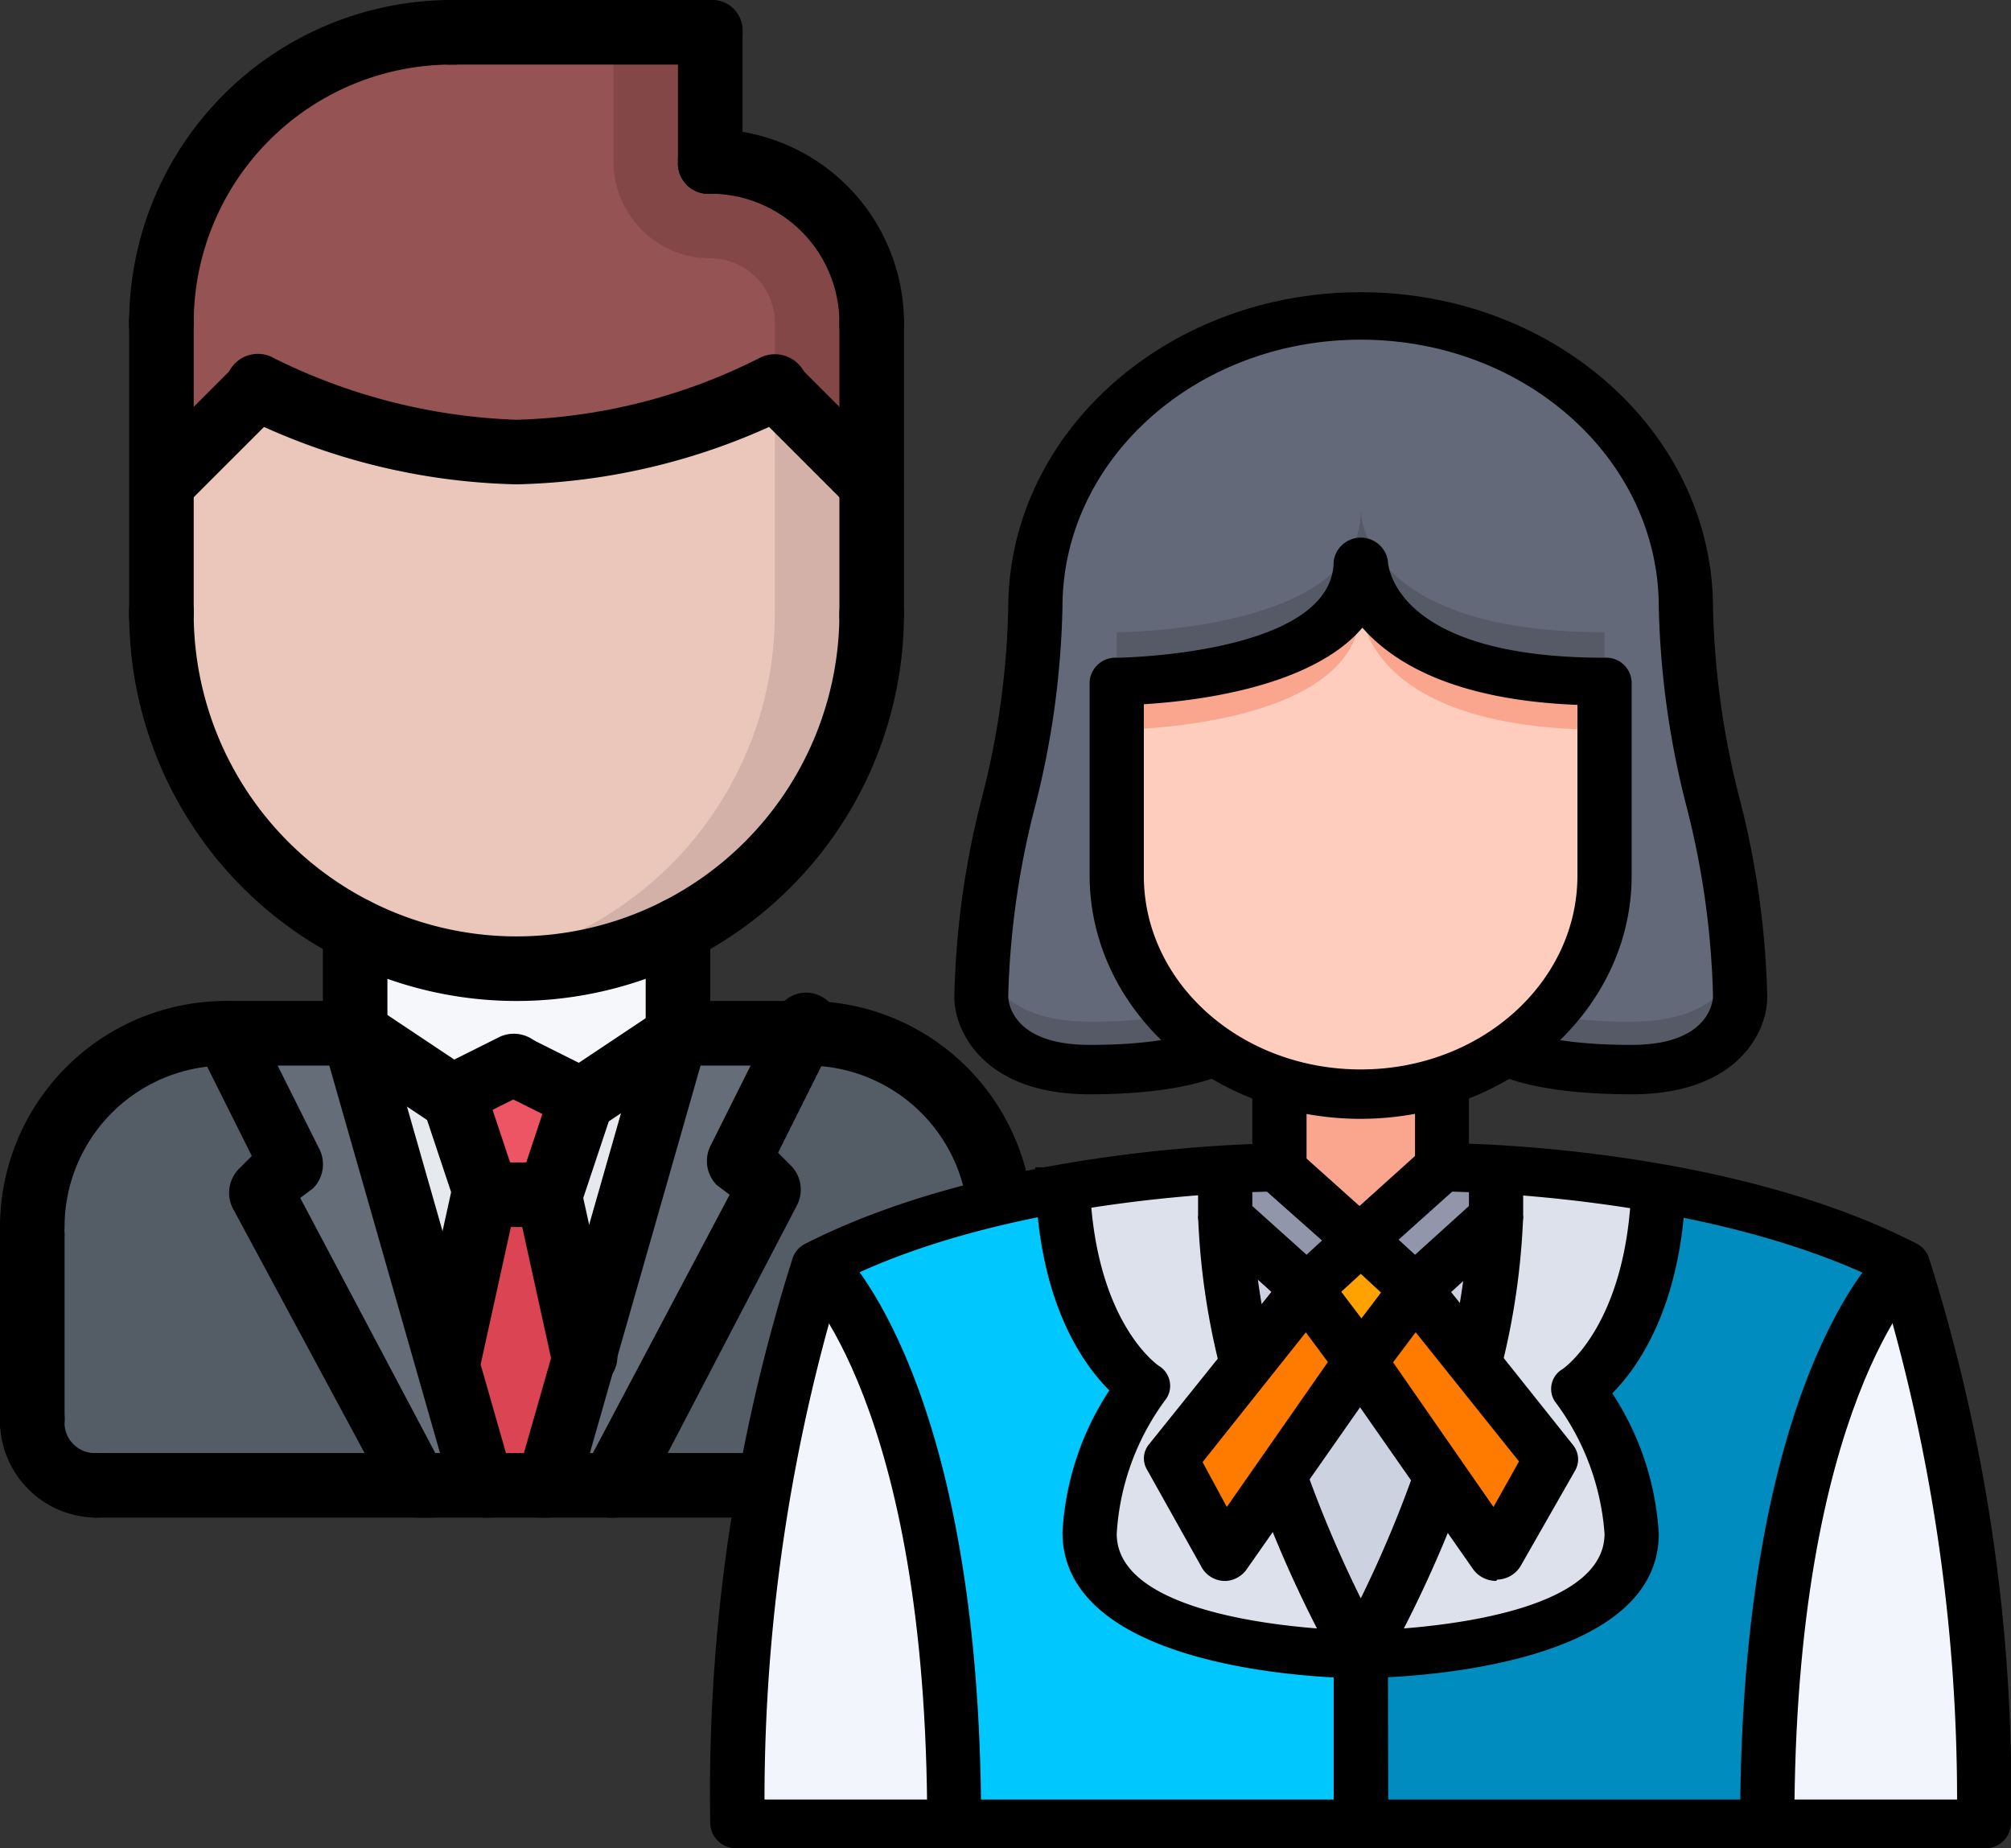 <svg id="Layer_1" data-name="Layer 1" xmlns="http://www.w3.org/2000/svg" width="62.29" height="57.24" viewBox="0 0 62.29 57.24">
  <rect x="0" y="0" width="62.29" height="57.24" fill="#333333" stroke="none"/>
  <g id="_4" data-name="4">
    <g>
      <path d="M9,14.5l-3,3v-5a9,9,0,0,1,9-9h8v4a5,5,0,0,1,5,5v5l-3-3a18.87,18.87,0,0,1-8,2A18.87,18.87,0,0,1,9,14.5Z" transform="translate(-1 -2.5)" style="fill: #965353"/>
      <path d="M23,10.5a2,2,0,0,1,2,2v2l3,3v-5a5,5,0,0,0-5-5v-4H20v4A3,3,0,0,0,23,10.5Z" transform="translate(-1 -2.5)" style="fill: #844747"/>
      <path d="M28,17.5v4a10.88,10.88,0,0,1-6,9.8,10.55,10.55,0,0,1-5,1.2,10.55,10.55,0,0,1-5-1.2,10.88,10.88,0,0,1-6-9.8v-4l3-3a18.87,18.87,0,0,0,8,2,18.87,18.87,0,0,0,8-2Z" transform="translate(-1 -2.5)" style="fill: #eac6bb"/>
      <path d="M25,14.5h0v7a11,11,0,0,1-9.5,10.9,7.57,7.57,0,0,0,1.5.1,10.55,10.55,0,0,0,5-1.2,10.88,10.88,0,0,0,6-9.8v-4Z" transform="translate(-1 -2.5)" style="fill: #d3b1a9"/>
      <path d="M26,34.5a6,6,0,0,1,6,6v6a2,2,0,0,1-2,2H20l4.9-9.1-.9-.9Z" transform="translate(-1 -2.5)" style="fill: #545c66"/>
      <polygon points="25 32 23 36 23.9 36.9 19 46 17 46 18.1 42 21 32 25 32" style="fill: #656d78"/>
      <path d="M17,35.5l-2,1-3-2V31.3a10.55,10.55,0,0,0,5,1.2,10.55,10.55,0,0,0,5-1.2v3.2l-3,2Z" transform="translate(-1 -2.5)" style="fill: #f5f7fa"/>
      <polygon points="21 32 18.1 42 17 37 17 37 18 34 21 32" style="fill: #e6e9ed"/>
      <polygon points="17 37 17 37 15 37 14 34 16 33 18 34 17 37" style="fill: #ed5565"/>
      <polygon points="14 34 15 37 13.9 42 11 32 14 34" style="fill: #e6e9ed"/>
      <polygon points="17 37 18.1 42 17 46 15 46 13.9 42 15 37 17 37" style="fill: #da4453"/>
      <polygon points="13.9 42 15 46 13 46 8.1 36.9 9 36 7 32 7 32 11 32 13.9 42" style="fill: #656d78"/>
      <path d="M9.1,39.4,14,48.5H4a2,2,0,0,1-2-2v-6a6,6,0,0,1,6-6l2,4Z" transform="translate(-1 -2.5)" style="fill: #545c66"/>
    </g>
    <g>
      <g>
        <path d="M2,41.5a.94.94,0,0,1-1-1,7,7,0,0,1,7-7,1,1,0,0,1,0,2,5,5,0,0,0-5,5A1,1,0,0,1,2,41.5Z" transform="translate(-1 -2.5)"/>
        <path d="M12,35.5H8a1,1,0,0,1,0-2h4a1,1,0,0,1,0,2Z" transform="translate(-1 -2.5)"/>
        <path d="M2,47.5a.94.94,0,0,1-1-1V40.8a.94.94,0,0,1,1-1,.94.94,0,0,1,1,1v5.7A1,1,0,0,1,2,47.5Z" transform="translate(-1 -2.5)"/>
        <path d="M32,41.5a.94.94,0,0,1-1-1,5,5,0,0,0-5-5,1,1,0,0,1,0-2,7,7,0,0,1,7,7A1,1,0,0,1,32,41.5Z" transform="translate(-1 -2.5)"/>
        <path d="M26,35.5H22a1,1,0,0,1,0-2h4a1,1,0,0,1,0,2Z" transform="translate(-1 -2.5)"/>
        <path d="M32,47.5a.94.94,0,0,1-1-1V40.8a1,1,0,0,1,2,0v5.7A1,1,0,0,1,32,47.5Z" transform="translate(-1 -2.5)"/>
        <path d="M30,49.5H4a1,1,0,0,1,0-2H30a1,1,0,0,1,0,2Z" transform="translate(-1 -2.5)"/>
        <path d="M12,35.5a.94.94,0,0,1-1-1V31.3a1,1,0,1,1,2,0v3.2A1,1,0,0,1,12,35.5Z" transform="translate(-1 -2.5)"/>
        <path d="M22,35.5a.94.94,0,0,1-1-1V31.3a1,1,0,1,1,2,0v3.2A1,1,0,0,1,22,35.5Z" transform="translate(-1 -2.5)"/>
        <path d="M17,33.5a12,12,0,0,1-12-12,.94.94,0,0,1,1-1,.94.94,0,0,1,1,1,10,10,0,0,0,20,0,1,1,0,0,1,2,0A12,12,0,0,1,17,33.5Z" transform="translate(-1 -2.5)"/>
        <path d="M6,22.5a.94.94,0,0,1-1-1v-9a.94.94,0,0,1,1-1,.94.94,0,0,1,1,1v9A1,1,0,0,1,6,22.5Z" transform="translate(-1 -2.5)"/>
        <path d="M28,22.5a.94.94,0,0,1-1-1v-9a1,1,0,0,1,2,0v9A1,1,0,0,1,28,22.5Z" transform="translate(-1 -2.5)"/>
        <path d="M28,13.5a.94.94,0,0,1-1-1,4,4,0,0,0-4-4,.94.94,0,0,1-1-1,.94.94,0,0,1,1-1,6,6,0,0,1,6,6A1,1,0,0,1,28,13.5Z" transform="translate(-1 -2.5)"/>
        <path d="M23,8.5a.94.94,0,0,1-1-1v-4a1,1,0,0,1,2,0v4A1,1,0,0,1,23,8.5Z" transform="translate(-1 -2.5)"/>
        <path d="M23,4.5H15a.94.94,0,0,1-1-1,.94.94,0,0,1,1-1h8a.94.94,0,0,1,1,1A.94.94,0,0,1,23,4.5Z" transform="translate(-1 -2.5)"/>
        <path d="M6,13.5a.94.94,0,0,1-1-1,10,10,0,0,1,10-10,.94.94,0,0,1,1,1,.94.94,0,0,1-1,1,8,8,0,0,0-8,8A1,1,0,0,1,6,13.5Z" transform="translate(-1 -2.5)"/>
        <g>
          <path d="M28,18.5a.91.91,0,0,1-.7-.3l-3-3a1,1,0,0,1,1.4-1.4l3,3a1,1,0,0,1,0,1.4A.91.91,0,0,1,28,18.5Z" transform="translate(-1 -2.5)"/>
          <path d="M17,17.5a20.05,20.05,0,0,1-8.5-2.1A1.11,1.11,0,0,1,8.1,14a1,1,0,0,1,1.4-.4A18.27,18.27,0,0,0,17,15.5a17.69,17.69,0,0,0,7.5-1.9,1,1,0,0,1,1,1.8A20.05,20.05,0,0,1,17,17.5Z" transform="translate(-1 -2.5)"/>
          <path d="M6,18.5a.91.91,0,0,1-.7-.3,1,1,0,0,1,0-1.4l3-3a1,1,0,0,1,1.4,1.4l-3,3A.91.91,0,0,1,6,18.5Z" transform="translate(-1 -2.5)"/>
        </g>
        <path d="M15,37.5a1.42,1.42,0,0,1-.6-.2l-3-2a1,1,0,1,1,1.1-1.7l3,2a1,1,0,0,1,.3,1.4A1,1,0,0,1,15,37.5Z" transform="translate(-1 -2.5)"/>
        <path d="M15,37.5a1,1,0,0,1-.9-.6,1.05,1.05,0,0,1,.4-1.3l2-1a1.05,1.05,0,0,1,1.3.4,1.09,1.09,0,0,1-.4,1.3l-2,1C15.3,37.5,15.2,37.5,15,37.5Z" transform="translate(-1 -2.5)"/>
        <path d="M19,37.5a1.23,1.23,0,0,1-.8-.4,1,1,0,0,1,.3-1.4l3-2a1,1,0,0,1,1.1,1.7l-3,2C19.4,37.4,19.2,37.5,19,37.5Z" transform="translate(-1 -2.5)"/>
        <path d="M19,37.5a.6.6,0,0,1-.4-.1l-2-1a1,1,0,0,1,.9-1.7l2,1a.88.88,0,0,1,.4,1.3A1.05,1.05,0,0,1,19,37.5Z" transform="translate(-1 -2.5)"/>
        <path d="M30,49.5a1,1,0,0,1,0-2,.94.94,0,0,0,1-1,1,1,0,0,1,2,0A3,3,0,0,1,30,49.5Z" transform="translate(-1 -2.5)"/>
        <path d="M4,49.5a3,3,0,0,1-3-3,.94.94,0,0,1,1-1,.94.94,0,0,1,1,1,.94.94,0,0,0,1,1,1,1,0,0,1,0,2Z" transform="translate(-1 -2.5)"/>
      </g>
      <path d="M18,49.5h-.3a1.09,1.09,0,0,1-.7-1.2l4-14a1,1,0,1,1,1.9.5l-4,14A1,1,0,0,1,18,49.5Z" transform="translate(-1 -2.5)"/>
      <path d="M20,49.5a.9.9,0,0,1-.5-.1,1,1,0,0,1-.4-1.4l4.5-8.5-.4-.3A1.06,1.06,0,0,1,23,38l2-4a1,1,0,1,1,1.8.8l-1.7,3.4.4.4a1.06,1.06,0,0,1,.2,1.2L20.9,49A1.05,1.05,0,0,1,20,49.5Z" transform="translate(-1 -2.5)"/>
      <path d="M16,49.5a1.2,1.2,0,0,1-1-.7l-4-14a1,1,0,0,1,.7-1.2,1,1,0,0,1,1.2.7l4,14a1,1,0,0,1-.7,1.2Z" transform="translate(-1 -2.5)"/>
      <path d="M14,49.5a1.05,1.05,0,0,1-.9-.5L8.2,39.9a1.06,1.06,0,0,1,.2-1.2l.4-.4L7.1,34.9a1,1,0,0,1,1.8-.8l2,4a1.06,1.06,0,0,1-.2,1.2l-.4.3,4.5,8.5a1,1,0,0,1-.4,1.4Z" transform="translate(-1 -2.5)"/>
      <path d="M16,40.5a1,1,0,0,1-.9-.7l-1-3a1,1,0,0,1,1.9-.7l1,3a1,1,0,0,1-.6,1.3A.76.76,0,0,1,16,40.5Z" transform="translate(-1 -2.5)"/>
      <path d="M18,40.5a.37.37,0,0,1-.3-.1,1,1,0,0,1-.6-1.3l1-3a1,1,0,1,1,1.9.7l-1,3A1.2,1.2,0,0,1,18,40.5Z" transform="translate(-1 -2.5)"/>
      <path d="M14.9,45.5h-.2a1.1,1.1,0,0,1-.8-1.2l1.1-5a1,1,0,0,1,2,.4l-1.1,5A1.15,1.15,0,0,1,14.9,45.5Z" transform="translate(-1 -2.5)"/>
      <path d="M19.1,45.5a1,1,0,0,1-1-.8l-1.1-5a1,1,0,0,1,2-.4l1.1,5a1,1,0,0,1-.8,1.2Z" transform="translate(-1 -2.5)"/>
      <path d="M18,40.5H16a1,1,0,0,1,0-2h2a1,1,0,0,1,0,2Z" transform="translate(-1 -2.5)"/>
    </g>
  </g>
  <g id="_12-Lawyer" data-name=" 12-Lawyer">
    <path d="M30.56,59H23.84a54.27,54.27,0,0,1,2.52-17.32S30.56,45.43,30.56,59Z" transform="translate(-1 -2.5)" style="fill: #f2f6fc"/>
    <path d="M62.45,59H55.74c0-13.56,4.2-17.32,4.2-17.32A54.47,54.47,0,0,1,62.45,59Z" transform="translate(-1 -2.5)" style="fill: #f2f6fc"/>
    <path d="M43.15,40.91l-1.68,1.51L39,40.16V38.71c1-.06,1.68-.06,1.68-.06Z" transform="translate(-1 -2.5)" style="fill: #9196aa"/>
    <path d="M47.34,38.71v1.45l-2.51,2.26-1.68-1.51,2.52-2.26S46.3,38.65,47.34,38.71Z" transform="translate(-1 -2.5)" style="fill: #9196aa"/>
    <path d="M41.47,42.42l-1.85,2.32A22.21,22.21,0,0,1,39,40.16Z" transform="translate(-1 -2.5)" style="fill: #cdd2e1"/>
    <path d="M44.83,42.42l2.51-2.26a21.55,21.55,0,0,1-.67,4.58Z" transform="translate(-1 -2.5)" style="fill: #cdd2e1"/>
    <path d="M43.15,44.68l2.48,3.57a36.75,36.75,0,0,1-2.48,5.47,37.85,37.85,0,0,1-2.49-5.47Z" transform="translate(-1 -2.5)" style="fill: #cdd2e1"/>
    <polygon points="43.83 39.92 42.15 42.18 40.47 39.92 42.15 38.41 43.83 39.92" style="fill: #ffa200"/>
    <polygon points="40.47 39.92 42.15 42.18 39.66 45.75 37.95 48.2 36.27 45.19 38.62 42.25 38.62 42.24 40.47 39.92" style="fill: #ff7b00"/>
    <polygon points="45.67 42.25 48.02 45.19 46.34 48.2 44.63 45.75 42.15 42.18 43.83 39.92 45.67 42.24 45.67 42.25" style="fill: #ff7b00"/>
    <path d="M40.66,48.25a37.85,37.85,0,0,0,2.49,5.47s-8.4,0-8.4-3.77a8.47,8.47,0,0,1,1.68-4.52s-2.31-1.38-2.5-6.13a49.45,49.45,0,0,1,5-.59v1.45a22.21,22.21,0,0,0,.67,4.58h0l-2.35,2.94,1.68,3Z" transform="translate(-1 -2.5)" style="fill: #dce1eb"/>
    <path d="M49.86,45.43A8.31,8.31,0,0,1,51.54,50c0,3.77-8.39,3.77-8.39,3.77a36.75,36.75,0,0,0,2.48-5.47l1.71,2.46,1.68-3-2.35-2.94h0a21.55,21.55,0,0,0,.67-4.58V38.71a49.11,49.11,0,0,1,5,.59C52.17,44.05,49.86,45.43,49.86,45.43Z" transform="translate(-1 -2.5)" style="fill: #dce1eb"/>
    <path d="M59.94,41.67s-4.2,3.76-4.2,17.32H43.15V53.72s8.39,0,8.39-3.77a8.31,8.31,0,0,0-1.68-4.52s2.31-1.38,2.5-6.13A27.76,27.76,0,0,1,59.94,41.67Z" transform="translate(-1 -2.5)" style="fill: #008cbe"/>
    <path d="M43.15,53.72V59H30.56c0-13.56-4.2-17.32-4.2-17.32a27.69,27.69,0,0,1,7.57-2.37c.19,4.75,2.5,6.13,2.5,6.13A8.47,8.47,0,0,0,34.75,50C34.75,53.72,43.15,53.72,43.15,53.72Z" transform="translate(-1 -2.5)" style="fill: #00c8ff"/>
    <path d="M54.9,33.38s0,2.26-3.36,2.26a9.54,9.54,0,0,1-3.9-.58,6.54,6.54,0,0,0,3.06-5.44v-6c-7.55,0-7.55-3.77-7.55-3.77,0,3.77-7.56,3.77-7.56,3.77v6a6.45,6.45,0,0,0,2.22,4.79,7,7,0,0,0,.85.65,9.59,9.59,0,0,1-3.91.58c-3.36,0-3.36-2.26-3.36-2.26,0-4.52,1.68-7.53,1.68-12.05,0-5,4.51-9,10.08-9s10.07,4.05,10.07,9C53.22,25.85,54.9,28.86,54.9,33.38Z" transform="translate(-1 -2.5)" style="fill: #636978"/>
    <path d="M37.33,33.94a14.8,14.8,0,0,1-2.58.2c-2.52,0-3.15-1.29-3.3-1.92,0,.38-.06.76-.06,1.16,0,0,0,2.26,3.36,2.26a9.59,9.59,0,0,0,3.91-.58,7,7,0,0,1-.85-.65C37.64,34.26,37.48,34.1,37.33,33.94Z" transform="translate(-1 -2.5)" style="fill: #555a66"/>
    <path d="M50.7,22.08c-7.55,0-7.55-3.76-7.55-3.76,0,3.76-7.56,3.76-7.56,3.76v1.51s7.56,0,7.56-3.77c0,0,0,3.77,7.55,3.77Z" transform="translate(-1 -2.5)" style="fill: #555a66"/>
    <path d="M51.54,34.14a14.88,14.88,0,0,1-2.58-.2,7.11,7.11,0,0,1-1.32,1.12,9.54,9.54,0,0,0,3.9.58c3.36,0,3.36-2.26,3.36-2.26,0-.4,0-.78,0-1.16C54.69,32.85,54.07,34.14,51.54,34.14Z" transform="translate(-1 -2.5)" style="fill: #555a66"/>
    <path d="M38.66,35.06a7,7,0,0,1-.85-.65,6.45,6.45,0,0,1-2.22-4.79v-6s7.56,0,7.56-3.77c0,0,0,3.77,7.55,3.77v6a6.54,6.54,0,0,1-3.06,5.44A8.26,8.26,0,0,1,38.66,35.06Z" transform="translate(-1 -2.5)" style="fill: #ffcdbe"/>
    <path d="M43.15,19.82c0,3.77-7.56,3.77-7.56,3.77V25.1s7.56,0,7.56-3.77c0,0,0,3.77,7.55,3.77V23.59C43.15,23.59,43.15,19.82,43.15,19.82Z" transform="translate(-1 -2.5)" style="fill: #faa68e"/>
    <path d="M45.67,36v2.65l-2.52,2.26-2.52-2.26V36A8.19,8.19,0,0,0,45.67,36Z" transform="translate(-1 -2.5)" style="fill: #faa68e"/>
    <path d="M43.15,37.15c-4.64,0-8.39-3.38-8.4-7.53v-6a.8.8,0,0,1,.84-.75c.07,0,6.72-.09,6.72-3a.85.85,0,0,1,1.68,0c0,.12.18,3,6.71,3a.79.79,0,0,1,.84.75v6C51.54,33.77,47.78,37.14,43.15,37.15ZM36.43,24.31v5.31c0,3.32,3,6,6.72,6s6.71-2.7,6.71-6V24.33C46,24.18,44.13,23,43.2,21.94,41.63,23.78,38.07,24.21,36.43,24.31Z" transform="translate(-1 -2.5)"/>
    <path d="M62.45,59.74H23.84A.8.8,0,0,1,23,59a54.7,54.7,0,0,1,2.56-17.56.78.78,0,0,1,.38-.42c5-2.54,11.53-3,13.85-3.09V35.64h1.68v3a.8.8,0,0,1-.84.76c-.08,0-8,0-13.57,2.77a55.48,55.48,0,0,0-2.38,16.06H61.62a55.48,55.48,0,0,0-2.38-16.06c-5.61-2.74-13.49-2.77-13.57-2.77a.8.8,0,0,1-.84-.76v-3H46.5v2.28c2.32.08,8.89.55,13.86,3.09a.78.78,0,0,1,.38.42A54.88,54.88,0,0,1,63.29,59,.79.79,0,0,1,62.45,59.74Z" transform="translate(-1 -2.5)"/>
    <path d="M43.15,41.67a.9.9,0,0,1-.6-.22L40,39.19l1.18-1.07,1.93,1.73,1.92-1.73,1.19,1.07-2.52,2.26A.9.9,0,0,1,43.15,41.67Z" transform="translate(-1 -2.5)"/>
    <path d="M44.83,43.17a.9.9,0,0,1-.6-.22l-1.08-1-1.09,1a.9.9,0,0,1-1.19,0l-2.51-2.26a.7.7,0,0,1-.25-.53V38.65h1.68v1.2l1.68,1.51,1.08-1a.92.92,0,0,1,1.19,0l1.09,1,1.67-1.51v-1.2h1.68v1.51a.69.69,0,0,1-.24.53L45.42,43A.9.9,0,0,1,44.83,43.17Z" transform="translate(-1 -2.5)"/>
    <path d="M31.39,59H29.72c0-13-3.92-16.76-4-16.8L27,41.13C27.13,41.3,31.39,45.28,31.39,59Z" transform="translate(-1 -2.5)"/>
    <path d="M47.34,51.46a.88.88,0,0,1-.71-.36l-4.19-6-1.67-2.25,1.4-.84,1,1.32,1-1.32a.86.86,0,0,1,.68-.33h0a.86.86,0,0,1,.68.31l4.2,5.27a.7.7,0,0,1,.06.78L48.1,51a.87.87,0,0,1-.72.42Zm-3.19-6.77,3.11,4.48.79-1.41-3.2-4Z" transform="translate(-1 -2.5)"/>
    <path d="M39,51.46h0A.83.83,0,0,1,38.2,51l-1.68-3a.68.68,0,0,1,.07-.77L40.79,42l1.36.88-3.9,4.9L39,49.17l3.41-4.89,1.42.8-4.2,6A.85.85,0,0,1,39,51.46Z" transform="translate(-1 -2.5)"/>
    <path d="M43.15,54.47a.86.86,0,0,1-.76-.42,37.65,37.65,0,0,1-2.53-5.57L41.45,48A36.85,36.85,0,0,0,43.15,52,36.7,36.7,0,0,0,44.83,48l1.6.46a38.71,38.71,0,0,1-2.53,5.57A.86.86,0,0,1,43.15,54.47Z" transform="translate(-1 -2.5)"/>
    <path d="M38.8,44.9a22.41,22.41,0,0,1-.69-4.74h1.68a21.35,21.35,0,0,0,.65,4.42.88.88,0,0,1,0,.16H39.6Z" transform="translate(-1 -2.5)"/>
    <path d="M47.49,44.91l-1.64-.32a21.44,21.44,0,0,0,.65-4.43h1.68A22.5,22.5,0,0,1,47.49,44.91Z" transform="translate(-1 -2.5)"/>
    <path d="M43.15,54.47V53c.07,0,7.55-.08,7.55-3a7.74,7.74,0,0,0-1.54-4.1.71.71,0,0,1,.24-1h0s2.14-1.43,2.14-6.16h1.68c0,4-1.43,6.06-2.28,6.91A8.87,8.87,0,0,1,52.38,50C52.38,54.42,43.52,54.47,43.15,54.47Z" transform="translate(-1 -2.5)"/>
    <path d="M44,59H42.31V54.45c-2.29-.12-8.4-.79-8.4-4.5a8.88,8.88,0,0,1,1.45-4.39c-.85-.85-2.29-2.87-2.29-6.91h1.68c0,4.73,2.14,6.15,2.16,6.16a.72.72,0,0,1,.22,1A7.74,7.74,0,0,0,35.59,50c0,2.93,7.48,3,7.56,3a.81.81,0,0,1,.84.76Z" transform="translate(-1 -2.5)"/>
    <path d="M56.58,59H54.9c0-13.71,4.26-17.69,4.44-17.86l1.19,1.07-.59-.53.6.52S56.58,46,56.58,59Z" transform="translate(-1 -2.5)"/>
    <path d="M51.54,36.39c-3.52,0-4.61-.81-4.79-1l1.19-1.06h0s.85.53,3.6.53c2.49,0,2.52-1.45,2.52-1.51a26,26,0,0,0-.82-5.87,27,27,0,0,1-.86-6.18c0-4.57-4.13-8.28-9.23-8.28s-9.24,3.71-9.24,8.28a27,27,0,0,1-.85,6.18,25.89,25.89,0,0,0-.83,5.87c0,.24.17,1.51,2.52,1.51,2.82,0,3.63-.56,3.64-.56l1.15,1.09c-.18.16-1.26,1-4.79,1-3.32,0-4.19-2-4.19-3a26.82,26.82,0,0,1,.85-6.17,25.49,25.49,0,0,0,.82-5.88c0-5.41,4.89-9.79,10.92-9.79s10.91,4.38,10.91,9.79a26,26,0,0,0,.82,5.88,26.84,26.84,0,0,1,.86,6.17C55.74,34.42,54.86,36.39,51.54,36.39Z" transform="translate(-1 -2.5)"/>
  </g>
</svg>
